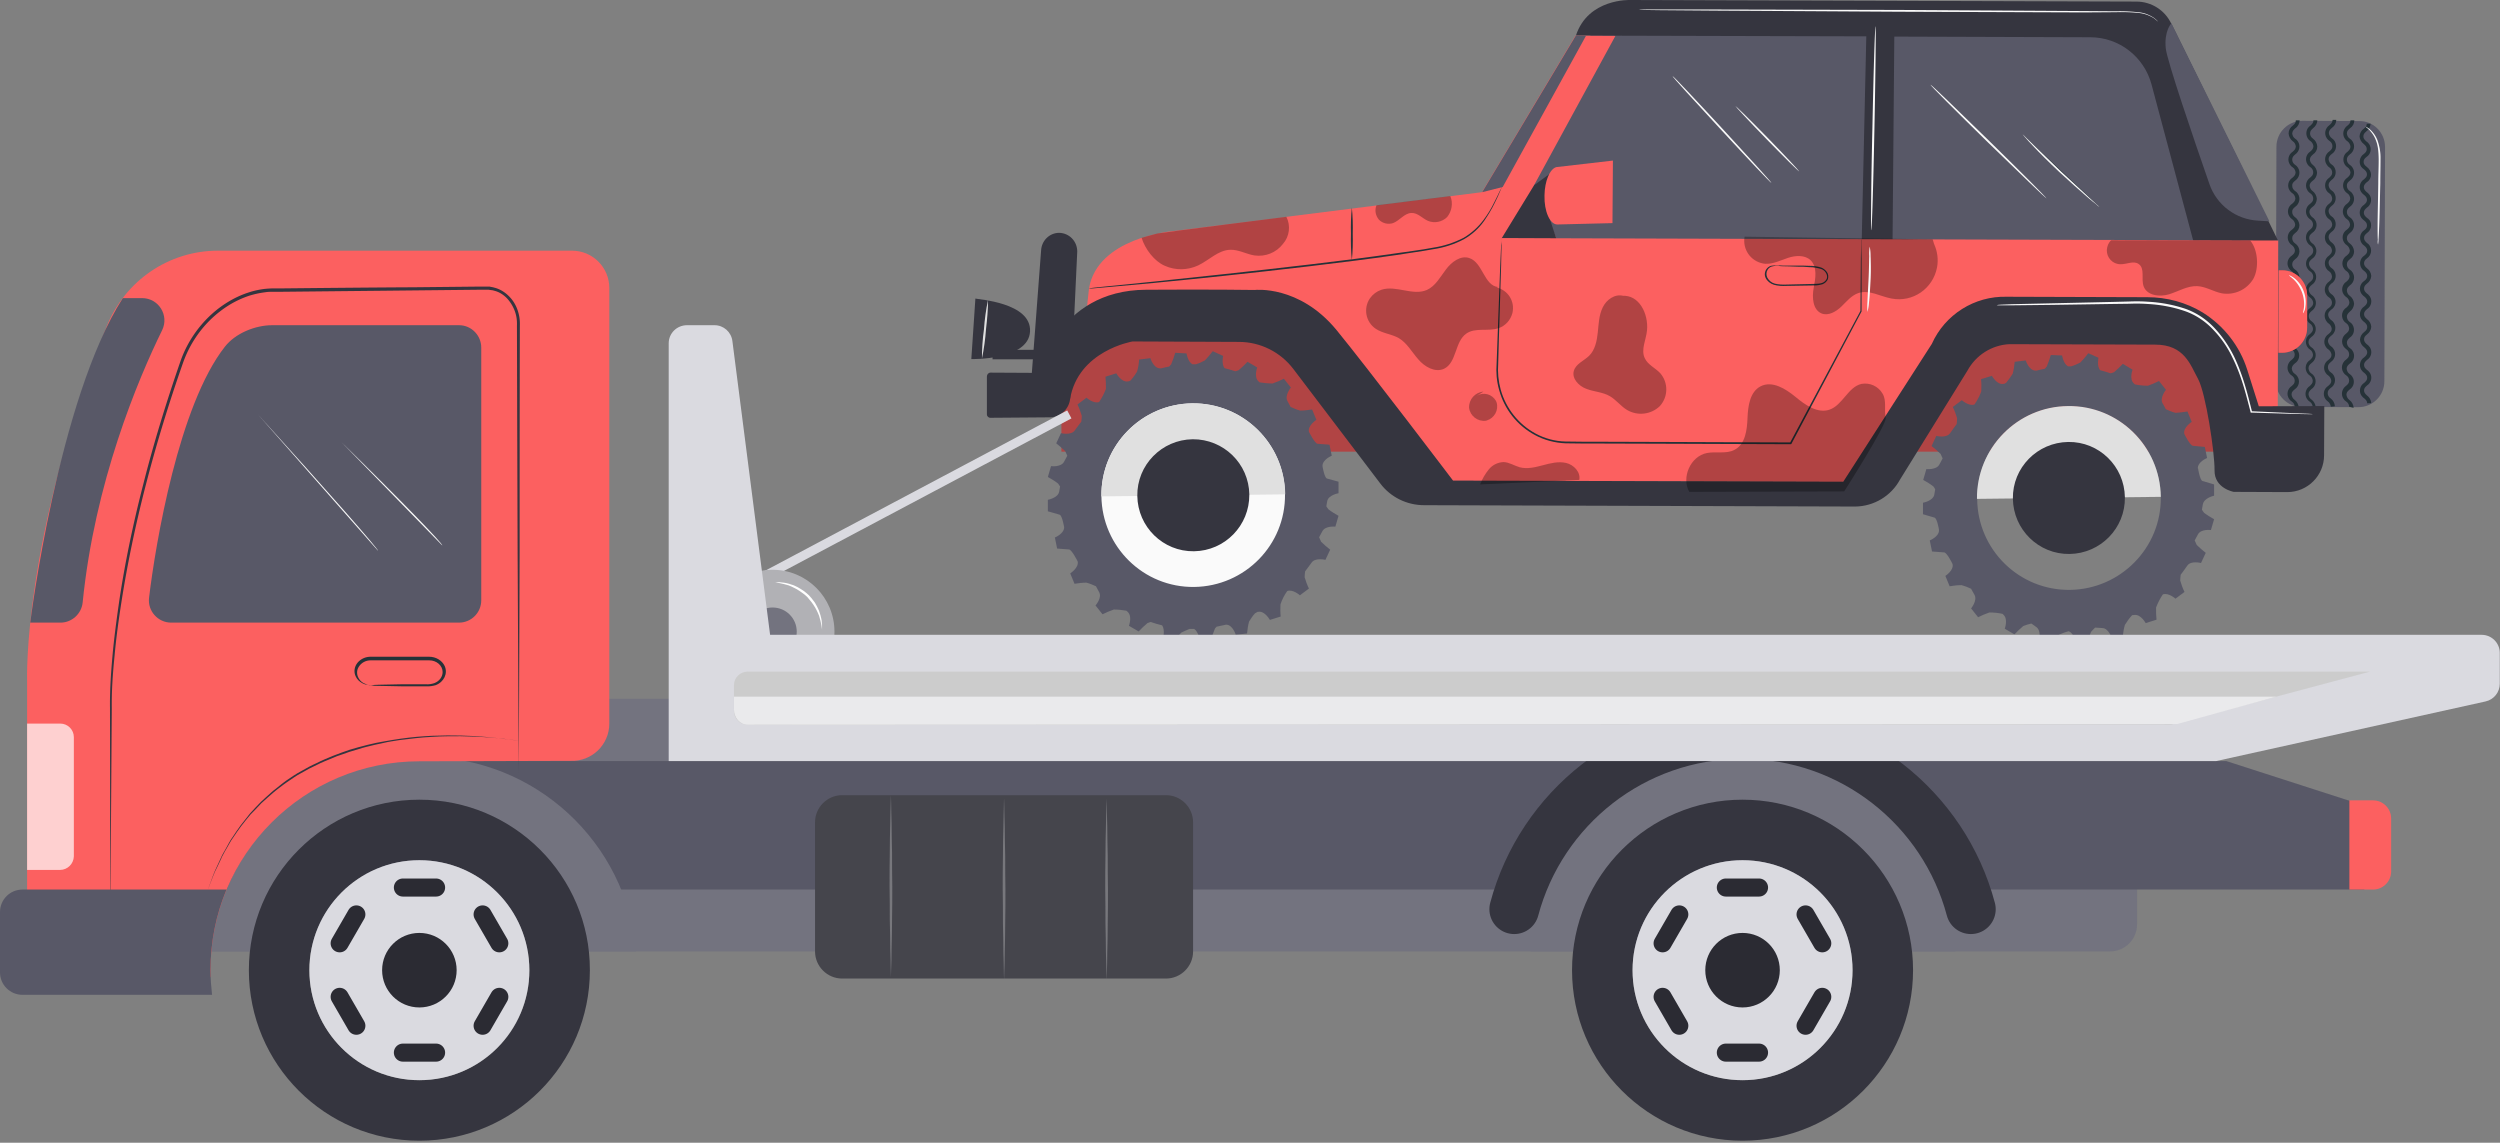 <svg  xmlns="http://www.w3.org/2000/svg" viewBox="0 0 1107 506" width="1107" height="506" data-wheels-offset="148">
	<rect x="0" y="0" width="1107" height="506" fill="#808080" stroke="none"/>
	<style>
		.st3{fill:none;stroke:#2B2B33;stroke-width:8;stroke-linecap:round;stroke-miterlimit:10;}
		.st4{fill:#b14444;}
		.st5{opacity:0.6;}
		.st6{fill:#585867;} .st7{fill:#263238;} .st8{fill:#FAFAFA;} .st9{fill:#35353F;} .st10{fill:#FC6060;} .st11{fill:#E0E0E0;} .st12{opacity:0.3;} .st13{fill:#73737F;} .st14{opacity:0.7;fill:#FFFFFF;} .st15{fill:#DADAE0;} .st16{fill:#2B2B33;} .st17{fill:#45454C;} .st18{fill:#77777C;} .st19{fill:none;stroke:#35353F;stroke-width:22;stroke-linecap:round;stroke-miterlimit:10;} .st20{fill:none;stroke:#DADAE0;stroke-width:4;stroke-miterlimit:10;} .st21{fill:#B1B1B5;} .st22{fill:#FFF;} .st23{fill:#CCC;} .st24{fill:#EAEAEC;}
	</style>
	<g id="carbody">
		<g id="jeep" class="hiding">
			<rect class="st4" x="470" y="140" width="514" height="60"/>
			<path class="st6" d="M1056.1 65.1l-.3 103.7c0 6.4-5.2 11.5-11.5 11.5l-25.1-.1c-6.4 0-11.5-5.2-11.5-11.5L1008 65c0-6.4 5.2-11.5 11.5-11.5l25.1.1c6.3-.1 11.5 5.1 11.5 11.5z"/>
			<path class="st7" d="M1048.2 178.6c0-.9-.5-1.5-1.3-2.2-.5-.3-.9-.8-1.3-1.3-1.2-1.9-.6-4.4 1.3-5.6.8-.7 1.3-1.3 1.3-2.2 0-.9-.5-1.5-1.3-2.2-.5-.3-.9-.8-1.3-1.3-1.2-1.9-.6-4.4 1.3-5.6.8-.7 1.3-1.3 1.3-2.2 0-.9-.5-1.5-1.3-2.2-1.1-.8-1.8-2-1.9-3.4.1-1.4.8-2.6 1.9-3.4.9-.7 1.3-1.3 1.3-2.2 0-.9-.5-1.5-1.3-2.2-.5-.3-.9-.8-1.3-1.3-1.2-1.9-.6-4.4 1.3-5.6.8-.7 1.3-1.3 1.3-2.2 0-.9-.5-1.5-1.3-2.2-.5-.3-.9-.8-1.3-1.3-1.2-1.9-.6-4.4 1.3-5.6.9-.7 1.3-1.3 1.3-2.2s-.5-1.5-1.3-2.2c-.5-.3-.9-.7-1.2-1.2-1.2-1.9-.7-4.4 1.2-5.6.9-.7 1.3-1.3 1.3-2.2 0-.9-.5-1.5-1.3-2.2-.5-.3-.9-.7-1.2-1.2-1.2-1.9-.7-4.4 1.1-5.6.9-.7 1.3-1.2 1.3-2.2s-.5-1.5-1.3-2.2c-.5-.3-.9-.8-1.3-1.3-1.2-1.9-.6-4.4 1.3-5.6.8-.7 1.3-1.3 1.3-2.2 0-.9-.5-1.5-1.3-2.2-.5-.3-.9-.8-1.3-1.3-1.2-1.9-.6-4.4 1.3-5.6.9-.8 1.3-1.3 1.3-2.2s-.5-1.5-1.3-2.2c-.5-.3-.9-.7-1.3-1.2-1.2-1.9-.6-4.4 1.2-5.6.9-.7 1.3-1.3 1.3-2.2 0-.9-.5-1.5-1.3-2.2-1.1-.8-1.8-2.1-1.9-3.4.1-1.4.8-2.7 1.9-3.4.8-.7 1.3-1.2 1.3-2.2h1.7c-.1 1.4-.8 2.6-1.9 3.4-.9.8-1.3 1.3-1.3 2.2 0 .9.5 1.5 1.3 2.2.5.3 1 .8 1.3 1.3 1.2 1.9.7 4.4-1.2 5.6-.9.7-1.3 1.3-1.3 2.2 0 .9.5 1.5 1.4 2.2 1.1.8 1.8 2 1.9 3.4 0 1.4-.7 2.7-1.9 3.4-.8.7-1.3 1.3-1.3 2.2 0 .9.5 1.5 1.3 2.2.5.3.9.8 1.3 1.3 1.2 1.9.6 4.4-1.3 5.6-.8.7-1.3 1.3-1.3 2.2s.5 1.5 1.3 2.2c.5.3.9.7 1.3 1.2 1.2 1.9.6 4.4-1.2 5.6-.9.7-1.3 1.3-1.3 2.2 0 .9.5 1.5 1.3 2.2.5.3.9.7 1.2 1.2 1.2 1.9.6 4.4-1.2 5.6-.9.7-1.3 1.3-1.3 2.2s.5 1.5 1.3 2.2c1.1.8 1.8 2 1.9 3.4-.1 1.4-.8 2.6-1.9 3.4-.9.7-1.3 1.3-1.3 2.2 0 .9.5 1.5 1.3 2.2.5.3.9.8 1.3 1.3 1.2 1.9.6 4.4-1.3 5.6-.8.7-1.3 1.3-1.3 2.2 0 .9.5 1.5 1.3 2.2 1.1.8 1.8 2 1.9 3.4-.1 1.4-.8 2.6-1.9 3.4-.9.7-1.3 1.3-1.3 2.2 0 .9.5 1.5 1.3 2.2.5.3.9.8 1.3 1.3 1.2 1.9.6 4.4-1.3 5.6-.8.7-1.3 1.3-1.3 2.2s.5 1.5 1.3 2.2c.5.3.9.8 1.3 1.3 1.2 1.9.6 4.4-1.3 5.6-.9.8-1.3 1.3-1.3 2.2 0 .9.5 1.5 1.3 2.2 1.1.8 1.8 2 1.9 3.4l-1.8.1zM1040.2 180.1c0-.9-.5-1.8-1.3-2.3-.5-.3-.9-.7-1.2-1.2-1.3-1.9-.7-4.5 1.2-5.8.8-.7 1.3-1.2 1.3-2.3 0-.9-.5-1.8-1.3-2.3-.5-.3-.9-.7-1.2-1.2-1.3-1.9-.7-4.5 1.2-5.8.8-.7 1.3-1.2 1.3-2.3 0-.9-.5-1.8-1.3-2.3-.4-.3-.8-.7-1.1-1.1-1.3-1.9-.8-4.5 1.1-5.8.8-.7 1.3-1.2 1.3-2.3-.1-.9-.5-1.8-1.3-2.3-.5-.3-.9-.7-1.2-1.2-1.2-1.9-.7-4.5 1.3-5.7.7-.7 1.3-1.2 1.3-2.3-.1-.9-.5-1.8-1.3-2.3-.5-.3-.9-.7-1.2-1.2-1.3-1.9-.7-4.5 1.2-5.7.8-.7 1.3-1.2 1.4-2.3-.1-.9-.5-1.8-1.3-2.3-.5-.3-.9-.7-1.2-1.2-1.3-1.9-.7-4.5 1.2-5.7.8-.7 1.4-1.2 1.4-2.3-.1-.9-.6-1.8-1.3-2.3-.5-.3-.9-.7-1.2-1.2-1.3-1.9-.7-4.5 1.2-5.7.8-.7 1.4-1.2 1.4-2.3-.1-.9-.5-1.8-1.3-2.3-.5-.3-.9-.7-1.2-1.2-1.3-1.9-.7-4.5 1.2-5.7.8-.7 1.3-1.2 1.4-2.3-.1-.9-.5-1.8-1.3-2.3-.5-.3-.9-.7-1.2-1.2-1.3-1.9-.7-4.5 1.2-5.7.8-.7 1.3-1.2 1.4-2.3-.1-.9-.5-1.8-1.3-2.3-.5-.3-.9-.7-1.2-1.2-1.2-1.9-.7-4.5 1.2-5.7.7-.7 1.3-1.2 1.3-2.3-.1-.9-.6-1.8-1.3-2.3-.5-.3-.9-.7-1.2-1.2-1.3-1.9-.7-4.5 1.2-5.8.8-.7 1.3-1.2 1.3-2.3h1.7c0 1.4-.7 2.7-1.9 3.5-.8.7-1.4 1.2-1.4 2.3.1.9.5 1.8 1.3 2.3.5.3.9.7 1.2 1.2 1.3 1.9.7 4.5-1.2 5.8-.8.7-1.3 1.2-1.3 2.3 0 .9.5 1.8 1.3 2.3.5.3.9.7 1.2 1.2 1.3 1.9.7 4.5-1.2 5.8-.8.7-1.4 1.2-1.3 2.3 0 .9.5 1.8 1.3 2.3.5.3.9.7 1.2 1.2 1.3 1.9.7 4.5-1.2 5.8-.8.7-1.3 1.2-1.3 2.3 0 .9.5 1.8 1.3 2.3.5.3.9.7 1.2 1.2 1.3 1.9.7 4.5-1.2 5.8-.8.7-1.3 1.2-1.3 2.3 0 .9.5 1.8 1.3 2.3 1.1.8 1.8 2.1 1.9 3.5 0 1.4-.7 2.7-1.9 3.5-.8.7-1.3 1.2-1.3 2.3 0 .9.5 1.8 1.3 2.3.5.3.9.7 1.2 1.2 1.3 1.9.7 4.5-1.2 5.8-.8.7-1.3 1.2-1.3 2.3.1.9.5 1.8 1.3 2.3 1.1.8 1.8 2.1 1.9 3.5-.1 1.4-.8 2.7-1.9 3.5-.7.7-1.3 1.2-1.3 2.3.1.9.5 1.8 1.3 2.3.5.3.9.7 1.2 1.2 1.2 1.9.7 4.5-1.2 5.7-.7.7-1.3 1.2-1.3 2.3.1.9.5 1.8 1.3 2.3.5.3.9.7 1.2 1.2 1.3 1.9.7 4.5-1.2 5.7-.8.7-1.4 1.2-1.4 2.3.1.9.5 1.8 1.3 2.3.5.3.9.7 1.2 1.2 1.3 1.9.7 4.5-1.2 5.7-.8.7-1.4 1.2-1.4 2.3.1.9.6 1.8 1.3 2.3 1.1.8 1.8 2.1 1.9 3.5l-2-.5zM1032.1 180.1c-.1-.9-.6-1.8-1.3-2.3-.4-.3-.8-.7-1.1-1.1-1.3-1.9-.8-4.5 1.2-5.8.8-.7 1.4-1.2 1.4-2.3-.1-.9-.6-1.8-1.3-2.3-.5-.3-.9-.7-1.2-1.2-1.3-1.9-.7-4.5 1.2-5.7.8-.7 1.4-1.2 1.4-2.3-.1-.9-.6-1.8-1.3-2.3-.5-.3-.9-.7-1.2-1.2-1.3-1.9-.7-4.5 1.2-5.7.8-.7 1.4-1.2 1.4-2.3-.1-.9-.6-1.8-1.3-2.3-.5-.3-.9-.8-1.2-1.3-1.2-1.9-.7-4.5 1.3-5.7.8-.7 1.3-1.2 1.3-2.3 0-.9-.5-1.8-1.3-2.3-.5-.3-.9-.7-1.2-1.2-1.3-1.9-.7-4.5 1.2-5.8.8-.7 1.3-1.2 1.3-2.3-.1-.9-.5-1.8-1.3-2.3-.5-.3-.9-.7-1.2-1.2-1.2-1.9-.7-4.5 1.2-5.7.7-.7 1.3-1.2 1.3-2.3-.1-.9-.5-1.8-1.3-2.3-.5-.3-.9-.7-1.2-1.2-1.2-1.9-.7-4.5 1.3-5.7.7-.7 1.3-1.2 1.3-2.3-.1-.9-.5-1.8-1.3-2.3-.5-.3-.9-.7-1.2-1.2-1.2-1.9-.7-4.5 1.2-5.7.8-.7 1.3-1.2 1.3-2.3-.1-.9-.5-1.8-1.3-2.3-.5-.3-.9-.7-1.2-1.2-1.2-1.9-.7-4.5 1.2-5.7.7-.7 1.3-1.2 1.3-2.3 0-.9-.5-1.8-1.3-2.3-.5-.3-.9-.8-1.2-1.3-1.2-1.9-.7-4.5 1.3-5.8.8-.7 1.3-1.2 1.3-2.3 0-.9-.5-1.8-1.3-2.3-.5-.3-.9-.7-1.2-1.2-1.3-1.9-.7-4.5 1.2-5.8.8-.7 1.3-1.2 1.4-2.3h1.6c0 1.4-.7 2.7-1.9 3.5-.8.7-1.3 1.2-1.4 2.3.1.9.6 1.8 1.3 2.3.5.3 1 .8 1.3 1.3 1.2 2 .6 4.5-1.3 5.7-.8.7-1.4 1.2-1.4 2.3.1.9.5 1.8 1.3 2.3.5.3.9.7 1.2 1.2 1.2 1.9.7 4.5-1.2 5.7-.7.7-1.3 1.2-1.3 2.3.1.9.5 1.8 1.3 2.3.5.3.9.7 1.2 1.2 1.2 1.9.7 4.5-1.2 5.7-.7.7-1.3 1.2-1.3 2.3.1.9.5 1.8 1.3 2.3.5.3.9.7 1.2 1.2 1.2 1.9.7 4.5-1.2 5.7-.7.6-1.3 1.2-1.3 2.3.1.9.5 1.8 1.3 2.3.4.3.8.7 1.1 1.1 1.3 1.9.8 4.5-1.1 5.7-.7.7-1.3 1.2-1.3 2.3.1.9.5 1.8 1.3 2.3.5.3.9.7 1.2 1.2 1.2 1.9.7 4.5-1.3 5.7-.7.7-1.3 1.2-1.3 2.3.1.9.5 1.8 1.3 2.3.5.3.9.7 1.2 1.2 1.3 1.9.7 4.5-1.2 5.7-.8.7-1.4 1.2-1.4 2.3.1.9.6 1.8 1.3 2.3.5.3.9.7 1.2 1.2 1.3 1.9.7 4.5-1.2 5.8-.8.7-1.3 1.2-1.4 2.3.1.9.6 1.8 1.3 2.3.5.3.9.7 1.2 1.2 1.3 1.9.7 4.5-1.2 5.8-.8.7-1.3 1.2-1.3 2.3 0 .9.5 1.8 1.3 2.3.5.3.9.7 1.2 1.2 1.2 1.9.7 4.5-1.3 5.7-.8.7-1.3 1.2-1.3 2.3 0 .9.5 1.8 1.3 2.3 1.1.8 1.8 2.1 1.9 3.5l-1.8.2zM1024.1 180.2c-.1-.9-.5-1.8-1.3-2.3-.5-.3-1-.8-1.3-1.3-1.2-1.9-.6-4.5 1.3-5.7.7-.7 1.3-1.2 1.3-2.3-.1-.9-.5-1.8-1.3-2.3-.5-.3-.9-.7-1.2-1.2-1.2-1.9-.7-4.5 1.3-5.7.7-.7 1.3-1.2 1.3-2.3-.1-.9-.5-1.8-1.3-2.3-.5-.3-.9-.7-1.2-1.2-1.2-1.9-.7-4.5 1.2-5.7.7-.7 1.3-1.2 1.3-2.3-.1-.9-.5-1.8-1.3-2.3-.5-.3-.9-.7-1.2-1.2-1.3-1.9-.7-4.5 1.2-5.7.8-.7 1.4-1.2 1.4-2.3-.1-.9-.6-1.8-1.3-2.3-.5-.3-.9-.7-1.2-1.2-1.3-1.9-.7-4.5 1.2-5.8.8-.7 1.3-1.2 1.3-2.3 0-.9-.5-1.8-1.3-2.3-.5-.3-.9-.7-1.2-1.2-1.3-1.9-.7-4.5 1.2-5.7.8-.7 1.3-1.2 1.3-2.3 0-.9-.5-1.8-1.3-2.3-.5-.3-.9-.7-1.2-1.2-1.3-1.9-.8-4.5 1.1-5.8.8-.7 1.3-1.2 1.3-2.3 0-.9-.5-1.8-1.3-2.3-.5-.3-.8-.7-1.1-1.1-1.3-1.9-.8-4.5 1.2-5.8.8-.7 1.3-1.2 1.3-2.3 0-.9-.5-1.8-1.3-2.3-.5-.3-.9-.7-1.2-1.2-1.3-1.9-.7-4.5 1.2-5.8.8-.7 1.3-1.2 1.3-2.3 0-.9-.5-1.8-1.3-2.3-.5-.3-.9-.7-1.2-1.2-1.3-1.9-.7-4.5 1.2-5.7.8-.7 1.3-1.2 1.4-2.3-.1-.9-.6-1.8-1.3-2.3-.5-.3-.9-.7-1.2-1.2-1.2-1.9-.7-4.5 1.2-5.7.7-.7 1.3-1.2 1.3-2.3h1.7c0 1.4-.8 2.7-1.9 3.5-.7.7-1.3 1.2-1.3 2.3 0 .9.5 1.8 1.3 2.3 1.1.8 1.8 2.1 1.9 3.5 0 1.4-.7 2.7-1.9 3.5-.8.7-1.3 1.2-1.4 2.3.1.9.6 1.8 1.3 2.3 1.1.8 1.8 2.1 1.9 3.5-.1 1.4-.7 2.7-1.9 3.5-.8.7-1.4 1.2-1.4 2.3.1.9.6 1.8 1.3 2.3 1.1.8 1.8 2.1 1.9 3.5-.1 1.4-.7 2.7-1.9 3.5-.8.7-1.4 1.2-1.4 2.3.1.9.6 1.8 1.3 2.3.5.3.9.7 1.2 1.2 1.3 1.9.7 4.5-1.2 5.7-.8.7-1.4 1.2-1.4 2.3.1.9.6 1.8 1.3 2.3.5.3.9.7 1.2 1.2 1.3 1.9.7 4.5-1.2 5.7-.8.7-1.4 1.2-1.4 2.3.1.9.6 1.8 1.3 2.3.5.3.9.7 1.2 1.2 1.3 1.9.7 4.5-1.2 5.7-.8.7-1.4 1.2-1.4 2.3.1.9.6 1.8 1.3 2.3.5.3.9.7 1.2 1.2 1.3 1.9.7 4.5-1.2 5.8-.8.7-1.3 1.2-1.3 2.3 0 .9.5 1.8 1.3 2.3.4.3.8.7 1.1 1.1 1.3 1.9.8 4.5-1.2 5.8-.8.7-1.3 1.2-1.3 2.3 0 .9.5 1.8 1.3 2.3.5.3.9.7 1.2 1.2 1.3 1.9.7 4.5-1.2 5.8-.8.7-1.3 1.2-1.3 2.3.1.9.5 1.8 1.3 2.3.5.3.9.7 1.2 1.2 1.2 1.9.7 4.5-1.2 5.7-.7.7-1.3 1.2-1.3 2.3.1.9.5 1.8 1.3 2.3 1.1.8 1.8 2.1 1.9 3.5l-1.3-.2zM1016.1 180.1c0-.9-.5-1.8-1.3-2.3-.5-.3-.9-.7-1.2-1.2-1.3-1.9-.7-4.5 1.2-5.7.8-.7 1.3-1.2 1.3-2.3 0-.9-.5-1.8-1.3-2.3-.5-.3-.9-.7-1.2-1.2-1.3-1.9-.7-4.5 1.2-5.8.8-.7 1.3-1.2 1.3-2.3 0-.9-.5-1.8-1.3-2.3-.5-.3-.9-.7-1.2-1.2-1.3-1.9-.7-4.5 1.2-5.8.8-.7 1.3-1.2 1.3-2.3-.1-.9-.5-1.8-1.3-2.3-.5-.3-.9-.7-1.2-1.2-1.3-1.9-.8-4.5 1.1-5.7.7-.7 1.3-1.2 1.3-2.3-.1-.9-.5-1.8-1.3-2.3-.5-.3-.9-.7-1.2-1.2-1.3-1.9-.7-4.5 1.2-5.7.8-.7 1.4-1.2 1.4-2.3-.1-.9-.5-1.8-1.3-2.3-.5-.3-.9-.7-1.2-1.2-1.3-1.9-.7-4.5 1.2-5.7.8-.7 1.4-1.2 1.4-2.3-.1-.9-.6-1.8-1.3-2.3-.5-.3-.9-.7-1.2-1.2-1.3-1.9-.7-4.5 1.2-5.7.8-.7 1.4-1.2 1.4-2.3-.1-.9-.6-1.8-1.3-2.3-.5-.3-.9-.7-1.2-1.2-1.3-1.9-.7-4.5 1.2-5.7.8-.7 1.3-1.2 1.4-2.3-.1-.9-.5-1.8-1.3-2.3-.5-.3-.9-.7-1.2-1.2-1.3-1.9-.7-4.5 1.2-5.7.8-.7 1.3-1.2 1.4-2.3-.1-.9-.5-1.8-1.3-2.3-.5-.3-.9-.7-1.2-1.2-1.3-1.9-.7-4.5 1.2-5.7.8-.7 1.3-1.2 1.4-2.3-.1-.9-.5-1.8-1.3-2.3-1.1-.8-1.8-2.1-1.9-3.5 0-1.4.7-2.7 1.9-3.5.8-.7 1.3-1.2 1.3-2.3h1.7c-.1 1.4-.7 2.7-1.9 3.5-.8.7-1.3 1.2-1.4 2.3.1.9.5 1.8 1.3 2.3.5.3.9.7 1.2 1.2 1.3 1.9.7 4.5-1.2 5.8-.8.7-1.3 1.2-1.3 2.3 0 .9.5 1.8 1.3 2.3.5.3.9.7 1.2 1.2 1.3 1.9.7 4.5-1.2 5.8-.8.7-1.4 1.2-1.3 2.3 0 .9.5 1.8 1.3 2.3.5.3.9.7 1.2 1.2 1.3 1.9.7 4.5-1.2 5.8-.8.7-1.4 1.2-1.3 2.3 0 .9.5 1.8 1.3 2.3 1.1.8 1.8 2.1 1.9 3.5 0 1.4-.7 2.7-1.9 3.5-.8.7-1.3 1.2-1.3 2.3 0 .9.5 1.8 1.3 2.3 1.2.8 1.9 2.1 1.9 3.5s-.7 2.7-1.9 3.5c-.8.7-1.3 1.2-1.3 2.3 0 .9.5 1.8 1.3 2.3.5.3.9.7 1.2 1.2 1.3 1.9.7 4.5-1.2 5.8-.8.7-1.3 1.2-1.3 2.3 0 .9.5 1.8 1.3 2.3.5.3.9.7 1.2 1.2 1.2 1.9.7 4.5-1.2 5.7-.7.7-1.3 1.2-1.3 2.3.1.9.5 1.8 1.3 2.3.5.3.9.7 1.2 1.2 1.2 1.9.7 4.5-1.3 5.7-.7.7-1.3 1.2-1.3 2.3.1.9.5 1.8 1.3 2.3.5.3.9.7 1.2 1.2 1.3 1.9.7 4.5-1.2 5.7-.8.7-1.3 1.2-1.4 2.3.1.9.5 1.8 1.3 2.3.5.3.9.7 1.2 1.2 1.3 1.9.7 4.5-1.2 5.7-.8.7-1.4 1.2-1.4 2.3.1.9.6 1.8 1.3 2.3 1.1.8 1.8 2.1 1.9 3.5l-1.8-.4z"/>
			<path class="st6" d="M707 9.6l242.2.7 32.5 99.8-322.4-1z"/>
			<path class="st7" d="M784.4 81l-43.8-47.3"/>
			<path class="st8" d="M762.2 57.6c-12.1-13.1-21.8-23.7-21.6-23.9s10.1 10.3 22.2 23.4c12.1 13.1 21.8 23.8 21.6 23.9-.2.2-10.1-10.3-22.2-23.4z"/>
			<path class="st7" d="M796.8 75.9l-28.3-29"/>
			<path class="st8" d="M782.3 61.7c-7.8-8-14-14.7-13.9-14.8s6.6 6.2 14.4 14.2 14 14.7 13.9 14.8c-.1.2-6.6-6.2-14.4-14.2z"/>
			<path class="st7" d="M906.2 87.8c-17.1-16.8-34.3-33.5-51.4-50.3"/>
			<path class="st8" d="M880.2 63c-14.2-13.9-25.6-25.3-25.4-25.5s11.8 11 26 24.9 25.6 25.3 25.4 25.5c-.1.1-11.8-11.1-26-24.9z"/>
			<path class="st7" d="M929.7 91.6c-11.9-10.1-23.2-20.8-34-32"/>
			<path class="st8" d="M928.1 90.4c-.9-.7-2.3-1.8-3.9-3.2-3.2-2.7-7.6-6.7-12.3-11-4.7-4.4-8.8-8.5-11.7-11.6-1.5-1.5-2.6-2.8-3.4-3.7-.4-.4-.8-.9-1.2-1.4.5.4 1 .8 1.4 1.3l3.6 3.5c3.1 3 7.3 7.1 11.9 11.5 4.7 4.4 9 8.3 12.1 11.2l3.7 3.4c.5.4.9.8 1.3 1.3-.5-.4-1-.8-1.5-1.3z"/>
			<path class="st9" d="M972.1 110.1l-19.4-72.7c-3.3-12.3-14.4-20.9-27.1-20.9l-86.8-.3-.8 93.5-13.7-.1 2.1-93.5-110.9-.3h-17.7C703.2-.8 721.9 0 721.9 0L946 .7c6.6 0 12.6 3.8 15.4 9.7l47.3 96.1-36.6 3.6z"/>
			<path class="st10" d="M990.2 185.2L972 146l-100.8-.3-39.9 67.8-202.6-.6-61.9-72.2-86.7 6.5 2.1-19.4c3.7-22.5 36.6-25.4 36.6-25.4l137.4-17.3 41.4-69.3 17.7.1-36 66.1 9.8 23.5 319.7 1-.2 73.5-18.4 5.2z"/>
			<g>
				<path class="st6" d="M980.4 219.5v-5l-5.1-1.5c-1.2-.3-2-5.6-2-5.6l-.1.1v-.1c-.1-2.9 4.1-4.6 4.1-4.6l-1-4.9-5.3-.5c-1.2-.1-3.8-5.2-3.8-5.3-.6-2.8 3.3-5.3 3.3-5.3l-1.9-4.6c-1.8.3-3.5.5-5.3.6-1.5-.4-2.9-1-4.3-1.6-.4-.8-.8-1.7-1.4-2.6-1.4-2.5 1.5-6 1.5-6l-3.1-3.9c-1.6.8-3.2 1.5-4.9 2.1-2 0-3.9-.2-5.8-.6l-.1-.1-.3-.3c-2.2-1.9-.6-6.1-.6-6.1l-4.3-2.6c-1.2 1.3-2.5 2.5-3.9 3.7-.5.2-1 .4-1.5.5-1.6-.5-3.1-1-4.7-1.4-1.5-1.9-.7-5.5-.7-5.5l-4.5-2c-1.1 1.4-2.2 2.8-3.5 4.1-1.3.7-2.7 1.3-4.1 1.7h-1.4c-2.1-1.2-2.6-4.8-2.6-4.8l-5-.2c-.5 1.7-1.1 3.4-1.8 5.1-.3.3-.6.7-.9 1-1.2.2-2.4.5-3.6.8h-.6c-2.9-.2-4.2-4.5-4.2-4.5l-4.9.6c-.2 1.8-.4 3.6-.9 5.3-.9 1.4-1.8 2.7-2.9 4-.2.1-.4.2-.7.4-.2 0-.4.1-.6.1-2.8.4-5-3.6-5-3.6l-4.8 1.5c.2 1.8.2 3.6.1 5.4-.7 2.1-1.8 4-3 5.8-2.5.9-5.6-1.9-5.6-1.9l-4 3c.8 1.6 1.4 3.3 1.9 5 0 .9-.1 1.7-.2 2.6-.5.7-1.7 2.2-2.9 4-1.7 2.4-6.1 1.2-6.1 1.2l-2.1 4.5c1.4 1.1 2.8 2.3 4 3.5.3.7.6 1.3.9 2-.4.8-.9 1.7-1.4 2.6-1.3 2.6-5.8 2.1-5.8 2.1l-1.4 4.8c1.6.9 3.1 1.8 4.5 2.9.3.4.6.8.8 1.3-.1.7-.3 1.5-.4 2.3-.5 2.8-5 3.6-5 3.6v5.1l5.1 1.5c1.1.3 1.9 4.8 2 5.5.1 2.9-4.1 4.6-4.1 4.6l1 4.9 5.4.4c1.2.1 3.6 4.9 3.7 5.2.6 2.8-3.2 5.2-3.2 5.2l1.9 4.6c1.8-.3 3.5-.5 5.3-.5 1.4.4 2.8.9 4.2 1.6.4.8.9 1.7 1.5 2.7 1.4 2.5-1.5 6-1.5 6l3.1 3.9c1.6-.8 3.3-1.5 5-2.1 2 0 3.9.2 5.8.6.1.1.3.2.4.4 2.2 1.9.6 6.2.6 6.2l4.3 2.5c1.2-1.3 2.5-2.5 3.9-3.7 1.2-.5 2.4-.8 3.6-1.1.6.4 1.3.9 2.1 1.5 2.4 1.6 1.3 6 1.3 6l4.5 2c1.1-1.4 2.2-2.8 3.5-4.1 1.6-.9 3.3-1.5 5.1-2 2.5.9 3.1 5.1 3.1 5.1l5 .3c.5-1.7 1.1-3.4 1.8-5.1.6-.7 1.2-1.3 1.8-1.9.9.1 2 .1 3.2.2 2.9.1 4.2 4.5 4.2 4.5l4.9-.6c.1-1.8.4-3.6.9-5.3.9-1.5 2-3 3.2-4.3.3 0 .7-.1 1-.1 2.8-.4 5 3.6 5 3.6l4.8-1.5c-.2-1.8-.2-3.6-.2-5.4.8-2.1 1.8-4 3-5.8 2.5-.9 5.6 1.9 5.6 1.9l4-3c-.8-1.6-1.4-3.3-1.9-5 0-.9.1-1.7.2-2.6.5-.7 1.7-2.2 2.9-4 1.6-2.4 6.1-1.2 6.1-1.2l2.1-4.5c-1.4-1.1-2.8-2.3-4-3.5-.3-.7-.6-1.3-.9-2 .4-.8.9-1.7 1.4-2.6 1.3-2.6 5.8-2 5.8-2l1.4-4.8c-1.6-.9-3.1-1.8-4.5-2.9-.3-.4-.6-.9-.9-1.3.1-.7.3-1.5.4-2.3.5-3 5-3.9 5-3.9zm-63.8 41.7c-22.5.3-40.9-17.8-41.1-40.2-.3-22.5 17.8-40.9 40.2-41.1 22.5-.2 40.9 17.8 41.1 40.2.3 22.4-17.8 40.8-40.2 41.1z"/>
				<path class="st11" d="M875.4 220.9l81.4-.9c-.3-22.5-18.7-40.5-41.1-40.2-22.5.2-40.5 18.7-40.3 41.1z"/>
				<path class="st9" d="M940.9 220.2c-.2-13.7-11.4-24.7-25.1-24.5-13.7.2-24.7 11.4-24.5 25.1.2 13.7 11.4 24.7 25.1 24.5s24.7-11.4 24.5-25.1z"/>
			</g>
			<g>
				<path class="st6" d="M592.7 218.4v-5.1l-5.1-1.4c-1.1-.3-1.9-4.8-2-5.5-.1-2.9 4.1-4.6 4.1-4.6l-1-4.9-5.3-.4c-1.2-.1-3.8-5.3-3.8-5.3-.6-2.8 3.3-5.3 3.3-5.3l-1.9-4.6c-1.8.3-3.6.5-5.3.5-1.5-.4-2.9-1-4.2-1.6-.4-.8-.9-1.7-1.4-2.6-1.4-2.5 1.5-6 1.5-6l-3.1-3.9c-1.6.8-3.3 1.5-5 2.1-1.9 0-3.9-.2-5.8-.5l-.4-.4c-2.2-1.9-.6-6.2-.6-6.2l-4.3-2.5c-1.2 1.3-2.5 2.5-3.9 3.7-.5.2-1 .4-1.5.5-1.6-.5-3.2-1-4.8-1.4-1.4-1.9-.6-5.4-.6-5.4l-4.6-2.1c-1.1 1.4-2.2 2.8-3.5 4.1-1.3.7-2.6 1.3-4 1.7H528c-2.1-1.2-2.6-4.8-2.6-4.8l-5-.3c-.5 1.7-1.1 3.4-1.8 5.1-.3.3-.6.7-.9 1-1.2.2-2.3.5-3.5.8h-.6c-2.9-.1-4.2-4.5-4.2-4.5l-5 .6c-.1 1.8-.4 3.6-.9 5.3-.8 1.4-1.8 2.7-2.8 3.9-.2.1-.5.3-.7.4-.2 0-.4.1-.7.1-2.8.4-5-3.6-5-3.6l-4.8 1.5c.2 1.8.2 3.6.2 5.4-.8 2.1-1.8 4-3 5.8-2.5.9-5.6-1.9-5.6-1.9l-4 3c.8 1.6 1.4 3.3 1.9 5 0 .9-.1 1.7-.2 2.6-.5.7-1.7 2.2-2.9 3.9-1.6 2.3-6.1 1.2-6.1 1.2l-2.1 4.5c1.4 1.1 2.8 2.3 4 3.5.3.6.6 1.3.9 2-.4.8-.9 1.7-1.4 2.6-1.3 2.6-5.8 2-5.8 2l-1.4 4.8c1.6.9 3.1 1.8 4.5 2.9.3.4.6.9.9 1.3-.1.7-.3 1.5-.4 2.3-.5 2.8-5 3.6-5 3.6v5.1l5.2 1.5c1.1.3 1.9 5 2 5.5.1 2.9-4.1 4.6-4.1 4.6l1 4.9 5.3.4c1.2.1 3.8 5.3 3.8 5.3.6 2.8-3.3 5.3-3.3 5.3l1.9 4.6c1.8-.3 3.6-.5 5.3-.5 1.5.4 2.9 1 4.2 1.6.4.8.9 1.7 1.4 2.6 1.4 2.5-1.6 5.9-1.6 5.9l3.1 3.9c1.6-.8 3.3-1.5 5-2.1 1.8 0 3.7.2 5.5.5.1.1.3.2.4.3.1.1.2.1.2.2 2.2 1.9.6 6.2.6 6.2l4.3 2.5c1.2-1.3 2.5-2.5 3.9-3.7.5-.2.9-.3 1.4-.5 1.7.6 3.4 1.1 5.1 1.5 1.3 1.9.5 5.3.5 5.3l4.5 2c1.1-1.4 2.2-2.8 3.5-4.1 1.2-.6 2.4-1.1 3.6-1.6h2.1c1.9 1.3 2.4 4.7 2.4 4.7l5 .2c.5-1.7 1.1-3.4 1.8-5.1.2-.3.5-.5.7-.8l4.2-.9h.1c2.9.1 4.2 4.5 4.2 4.5l5-.6c.2-1.8.4-3.6.9-5.3.8-1.3 1.6-2.5 2.6-3.6.4-.2.8-.5 1.2-.7h.4c2.8-.4 5 3.6 5 3.6l4.8-1.5c-.2-1.8-.2-3.6-.1-5.4.7-2.1 1.7-4.1 3-5.9 2.5-.9 5.6 1.9 5.6 1.9l4-3c-.8-1.6-1.4-3.3-1.9-5 0-.9.1-1.7.2-2.6.5-.7 1.7-2.2 2.9-3.9 1.6-2.3 6.1-1.2 6.1-1.2l2.1-4.5c-1.4-1.1-2.8-2.3-4-3.5-.3-.7-.6-1.3-.9-2 .4-.8.9-1.7 1.4-2.6 1.3-2.6 5.8-2.1 5.8-2.1l1.4-4.8c-1.6-.9-3.1-1.8-4.5-2.9-.3-.4-.6-.9-.9-1.3.1-.7.3-1.5.4-2.3.5-2.7 5-3.5 5-3.5z"/>
				<path class="st8" d="M527.9 178.6c-22.5.3-40.5 18.7-40.2 41.1.3 22.5 18.7 40.5 41.1 40.2 22.5-.3 40.5-18.7 40.2-41.1-.2-22.4-18.6-40.4-41.1-40.2z"/>
				<path class="st11" d="M527.9 178.6c-22.5.3-40.5 18.7-40.2 41.2l81.4-.9c-.3-22.5-18.7-40.6-41.2-40.3z"/>
				<path class="st9" d="M553.2 219c-.2-13.7-11.4-24.6-25.1-24.5-13.7.2-24.7 11.4-24.5 25.1.2 13.7 11.4 24.7 25.1 24.5 13.7-.2 24.6-11.4 24.5-25.1z"/>
			</g>
			<path class="st4" d="M1021.6 130.8v14.3c0 6.1-5 11.1-11.1 11.1h-1.6l.1-36.5h1.6c6.1 0 11 5 11 11.1z"/>
			<path class="st10" d="M1021.6 130.8v14.3c0 6.1-5 11.1-11.1 11.1h-1.6l.1-36.5h1.6c6.1 0 11 5 11 11.1z"/>
			<path class="st6" d="M1004.9 98l-5-.3c-9.8-.5-18.4-6.9-21.6-16.3-7.1-20.4-18.8-54.7-19.3-60-.8-7.7 2.5-11.1 2.5-11.1l43.4 87.7z"/>
			<path class="st9" d="M469 103.1c-4.3 0-7.8 3.5-8 7.8l-4.1 54.2-18.2-.1h-.1c-.9 0-1.6.8-1.6 1.7v16.8c0 .9.8 1.6 1.7 1.5l25.5-.2c5.1.3 9.4-3.6 9.7-8.7.9-15.5 2.3-49 3.1-64.6v-.3c-.1-4.5-3.6-8-8-8.1z"/>
			<path class="st9" d="M430.1 159s25.3.6 26-12.2c.7-12.9-23.3-14.2-24.2-14.6l-1.8 26.8z"/>
			<path class="st6" d="M697.8 15.7l-41.5 69.4 9.1-2.3 36.9-67z"/>
			<path class="st9" d="M685.7 95.3l7.6-9.1-7.4-9-6.6 4.8-14.3 23.4 24.1.1z"/>
			<path class="st10" d="M714.2 71.1L689.1 74c-2.9.9-5.1 6.2-5.2 12.5-.2 7.1 2.4 12.8 5.6 12.9l24.5-.6.2-27.7z"/>
			<path class="st7" d="M664.9 106.3v2.3c-.1 2.1-.1 5.1-.2 8.9-.2 7.7-.6 18.9-1 32.7l-.3 10.8c-.3 3.9.1 7.8 1.1 11.5 2.3 8.3 7.9 15.4 15.5 19.5 4.1 2.2 8.6 3.4 13.2 3.5 4.7.1 9.6.1 14.6.1l30.7.1 54.4.2-.3.2 31.2-58.4v.1l.2-23.5.1-6.2v-1.6c0-.2 0-.4.1-.5v2.2c0 1.5 0 3.5.1 6.2v23.5l-31 58.5-.1.2-.2.1-54.5-.2-30.7-.1c-5 0-9.8 0-14.6-.1-4.7-.2-9.4-1.4-13.6-3.7-7.8-4.2-13.5-11.4-15.8-20-1.1-3.8-1.4-7.8-1.1-11.7l.4-10.8 1.2-32.6c.2-3.8.3-6.8.4-8.9.2-1.1.2-1.9.2-2.3.1-.6.1-.9.1-.9s-.1.3-.1.9zM482.8 127.6l1.5-.2 5.7-.6 20.9-2.1c17.7-1.9 42.1-4.4 69.1-7.6 13.5-1.6 26.3-3.2 37.9-4.9 2.9-.4 5.7-.8 8.5-1.2 2.8-.4 5.5-.8 8-1.3 4.8-.7 9.4-2.2 13.7-4.4 3.4-2 6.4-4.7 8.8-7.9 1.8-2.4 3.4-5 4.7-7.7 1.1-2.2 2-3.9 2.5-5.1l.7-1.3c.1-.3.2-.5.2-.4 0 0 0 .2-.2.5l-.6 1.4c-.5 1.3-1.3 3-2.4 5.2-1.3 2.7-2.9 5.3-4.6 7.8-2.3 3.3-5.4 6.1-8.9 8.1-4.3 2.3-9 3.8-13.9 4.5-2.6.5-5.3.9-8 1.3-2.8.4-5.6.9-8.5 1.3-11.7 1.7-24.5 3.3-38 4.9-27 3.2-51.4 5.7-69.1 7.4l-21 1.9-5.7.5-1.5.1h-.5c.4-.1.5-.1.7-.2z"/>
			<path class="st7" d="M598.2 103.5c-.1-3.9 0-7.8.4-11.6.4 3.9.5 7.8.4 11.7.1 3.9 0 7.8-.4 11.6-.4-3.9-.5-7.8-.4-11.7zM785.1 117.9c-.9.1-1.8.6-2.3 1.4-.7 1-.8 2.3-.3 3.5.7 1.4 1.9 2.4 3.4 2.8 1.7.4 3.5.5 5.3.4l12.5-.3c1.1 0 2.1-.1 3.1-.4.9-.3 1.7-1 2.1-1.9.3-.9.1-1.8-.4-2.6s-1.2-1.4-2.1-1.7c-1.7-.5-3.5-.8-5.3-.8-1.7-.2-3.3-.2-4.8-.2-2.9-.1-5.2-.2-6.9-.2-.8 0-1.4-.1-1.9-.2-.2 0-.4 0-.7-.1.8-.1 1.7-.1 2.5 0h6.9c1.5 0 3.1 0 4.8.1 1.9 0 3.7.2 5.5.8 1 .4 1.8 1.1 2.4 1.9.7.9.8 2.1.5 3.2-.5 1.1-1.4 1.9-2.5 2.3-1.1.3-2.2.5-3.4.5l-12.5.2c-1.9.1-3.7 0-5.5-.5-1.6-.5-3-1.6-3.7-3.1-.6-1.3-.4-2.8.5-4 .6-.8 1.6-1.4 2.6-1.4.6-.1 1.3-.1 1.9-.1.2 0 .4 0 .6.1.2 0-.7-.1-2.3.3z"/>
			<path class="st9" d="M439.5 154.9h25.8v4.2h-25.8z"/>
			<path class="st11" d="M435.7 145.8c.3-4.4.9-8.7 1.8-13 0 4.4-.4 8.7-.9 13-.3 4.3-.9 8.7-1.8 13 0-4.3.3-8.7.9-13z"/>
			<path class="st9" d="M1000.2 179.9l-5.1-16.1c-3.3-10.5-10.3-19.5-19.7-25.4-7.4-4.5-15.9-6.8-24.6-6.8l-62.2-.2c-14.3-.4-27.4 7.9-33.2 20.9l-39.2 61-172.8-.5s-38-50.1-51.7-66.8c-16.5-19.9-36.1-17.6-36.1-17.6s-18.5-.3-48.1-.1c-40.1.2-47.6 38-47.6 38l13.9 10.5c3.6-21.6 27.7-25.6 27.7-25.6l47.1.2c9.5 0 18.4 4.5 24.1 12l38.5 50.7c4.6 6.1 11.8 9.6 19.4 9.6l190.9.6c8.3-.1 15.9-4.7 19.8-11.9l29.9-48.3c3.7-6.8 10.7-11.3 18.5-11.7l64.6.2c13 0 15.6 9 19 15.2s7.4 32.5 7.3 40.5 8.5 9.5 8.5 9.5l23.7.1c9 0 16.3-7.3 16.3-16.3l.1-21.8-29 .1z"/>
			<g class="st12">
				<path d="M718.8 131c-3.7-1-7.5 1.7-9.1 5.1-1.7 3.4-1.8 7.3-2.2 11.1s-1.2 7.8-3.9 10.4c-2.3 2.2-5.8 3.5-6.7 6.6-1 3.4 2.2 6.8 5.6 8 3.4 1.3 7.2 1.4 10.3 3.2 2.8 1.6 4.8 4.4 7.6 6.1 4.7 2.8 10.7 2.1 14.6-1.7 3.7-4.1 3.8-10.3.2-14.5-2.2-2.4-5.5-3.7-6.9-6.7-1.8-3.8.6-8.1 1-12.3.7-7.5-3.6-15.9-11-15.3M663.4 127.1c-6.2-.5-6.8-10.8-12.7-12.8-3.9-1.4-8 1.7-10.5 5.1-2.5 3.3-4.6 7.3-8.4 9-6.2 2.7-13.6-2.2-20.1-.1-2.1.7-3.8 2-5.1 3.8-3 4.4-1.9 10.5 2.6 13.5 3 2 6.8 2.3 10 4 3.8 2.2 5.9 6.2 8.8 9.5 2.8 3.3 7.4 6 11.4 4.2 5.7-2.7 4.7-12 9.9-15.6 4-2.8 9.7-.8 14.3-2.4 3-1 5.3-3.6 6.1-6.7 1.2-5.1-1.9-10.1-7-11.3M656.9 173.4c-3.7.3-6.5 3.4-6.4 7.1v.1c.5 3.6 3.8 6.2 7.5 5.7.1 0 .2-.1.3-.1 3.4-1 5.4-4.6 4.4-8-.1-.2-.2-.5-.3-.7-1.7-3-5.5-4-8.4-2.3M655.4 214.5c.9-2.4 2.2-4.6 3.8-6.6 1.6-2 4-3.2 6.6-3.3 2.5.1 4.7 1.6 7.1 2.3 3.4.9 6.9 0 10.3-.9s6.9-1.8 10.3-1c3.4.8 6.5 4.1 5.8 7.5M512.4 103.4c2.6-.5 57.2-7.4 57.2-7.4 2 3.9 1.4 8.7-1.5 12-3 3.9-7.8 5.8-12.7 5.1-3.6-.6-6.9-2.6-10.6-2.5-5.3.1-9.4 4.6-14.2 6.9-4.7 2.2-10.1 2.3-14.8.2-4.7-2-8.8-7.5-10.3-12.4 0 0 4.9-1.4 6.9-1.9zM642.2 86.8c1.3 3.1.7 6.7-1.4 9.3-2.2 2.2-5.6 2.9-8.5 1.7-2.5-1.1-4.5-3.6-7.3-3.5-3.2.1-5.2 3.4-8.2 4.5-2.2.7-4.6.1-6.2-1.5-1.5-1.8-2-4.2-1.1-6.4l32.7-4.1zM855.8 106l.6 2c1.5 3.3 2 7 1.3 10.5-1.8 9.3-10.7 15.5-20.1 13.7-5-.9-10-4.1-14.8-2.4-3.1 1.1-5.2 3.8-7.5 6s-5.7 4.2-8.7 3c-3.9-1.6-4.3-7.1-3.5-11.3s1.7-9.3-1.4-12.3c-2.6-2.4-6.7-2.1-10-1s-6.6 2.8-10.1 2.6c-.3 0-.6-.1-.8-.1-5.6-1-9.3-6.3-8.3-11.9l83.3 1.2zM934.8 106.4c-1.2 1.1-1.8 2.7-1.9 4.3-.1 3.4 2.6 6.3 6 6.3 2.8.1 5.8-1.7 8.1-.1 2.9 2 1 6.6 2.2 9.9 1.5 4.1 7.1 4.8 11.3 3.5 4.2-1.3 8.1-3.8 12.5-3.6 3.8.2 7.2 2.5 10.9 3.2 5.5.9 10.9-1.6 13.8-6.3 2.7-4.7 2.2-13-1.3-17.1l-61.6-.1z"/>
				<path d="M816.6 217.6s19-29.7 18.4-32.6c-.8-3.6.5-7.6-1.4-10.7-1.9-3.3-5.7-5-9.4-4.3-5.9 1.4-8.3 9.4-14.1 11.4-5.3 1.8-10.8-2.1-15.1-5.7-4.4-3.6-10.2-7.2-15.3-4.7-4.8 2.4-5.7 8.7-5.9 14.1s-1 11.7-5.8 14.1c-3.6 1.9-8.1.6-12.2 1.4-7.2 1.4-11.4 10.8-7.8 17.2l68.6-.2z"/>
			</g>
			<path class="st8" d="M1052.9 106.2c-.1-1.5-.1-3.5-.1-5.8 0-4.9.2-11.8.3-19.2 0-7.5.8-14.4-1-18.9-.6-1.8-1.7-3.4-3-4.8-1-.9-1.6-1.3-1.6-1.4 0 0 .2 0 .5.2.5.3.9.6 1.3.9 1.5 1.3 2.7 3 3.4 4.8 1 2.8 1.5 5.7 1.4 8.6 0 3.3-.1 6.8-.1 10.6-.2 7.5-.3 14.3-.5 19.2-.1 2.4-.2 4.3-.3 5.8 0 .7-.1 1.4-.2 2.1-.2-.7-.2-1.4-.1-2.1zM1020.2 136c.2-2.2-.1-4.5-.9-6.6-.8-2.1-2-4-3.6-5.6-1.3-1.2-2.2-1.8-2.1-1.9 0-.1 1.1.3 2.5 1.4 1.8 1.5 3.2 3.5 4 5.7.8 2.2 1.1 4.6.7 7-.1 1-.4 1.9-1 2.7-.2 0 .2-1 .4-2.7zM884.7 135l1.3-.1 4.9-.2 17.9-.4 26.5-.6 7.7-.2c2.6-.1 5.3-.1 8 .1 5.7.3 11.2 1.3 16.6 3.1 5.1 1.8 9.7 4.9 13.3 8.9 3.4 3.7 6.2 7.9 8.4 12.4 4.1 8.6 6.1 17.2 7.9 24.3l-.3-.2 19.8.9 5.4.2 1.4.1c.3 0 .5.1.5.1h-1.9l-5.4-.1-19.8-.6-.2.1-.1-.2c-1.9-7.1-3.8-15.6-8-24.1a46.2 46.2 0 00-8.3-12.2c-3.6-3.9-8-6.9-13-8.6-5.3-1.8-10.8-2.8-16.4-3.1-2.7-.2-5.4-.2-8-.1l-7.7.1-26.5.4-17.9.2H884.2l.5-.2zM826.9 133.8c.1-2.7.3-6.3.5-10.2.2-4 .2-7.6.3-10.2-.1-1.4 0-2.8.2-4.2.3 1.4.4 2.8.4 4.2.1 2.6.2 6.3 0 10.3s-.4 7.6-.7 10.2c-.1 1.4-.3 2.8-.7 4.2-.1-1.5-.1-2.9 0-4.3zM830 56.8c-.5 24.9-1.1 45.2-1.4 45.1-.2 0-.1-20.2.5-45.1.5-24.9 1.1-45.1 1.4-45.1.2-.1 0 20.1-.5 45.1zM726.2 4.2h33.2l81.7.2 81.7.5 14.1.1c3.6-.1 7.1.1 10.7.5 2.2.3 4.4 1.2 6.3 2.5.6.5 1.2 1 1.7 1.6l-1.8-1.5c-1.9-1.2-4-2-6.2-2.3-3.5-.4-7.1-.5-10.6-.4l-14.1.1-81.7-.3-81.7-.5-24.7-.2-6.8-.1-1.7-.1-.6-.1c.1.1.3 0 .5 0z"/>
		</g>
		<g id="evakuator">
			<g id="rama">
				<path class="st13" d="M934.3 421.3h-854V309.4h866v99.9c0 6.6-5.3 12-12 12z"/>
				<path class="st6" d="M1046.9 393.9H96V337h889.8l61.1 19.7z"/>
				<path class="st13" d="M865.8 421.3c-4.2-48.2-44.7-86.1-94-86.1s-89.8 37.9-94 86.1h188zM281.7 421.3c-4.2-48.2-44.7-86.1-94-86.1s-89.8 37.9-94 86.1h188z"/>
			</g>
			<g id="cabin">
				<path class="st10" d="M93.2 429.6c0-51.1 41.4-92.5 92.5-92.5l66.9-.2c9.4.4 17.2-7.1 17.2-16.5V127.5c0-9.1-7.4-16.5-16.5-16.5H96.5c-21.8 0-41.3 13.4-49.3 33.7C10 238.8 12 301 12 301v131.7h81.2v-.2-2.9z"/>
				<path class="st7" d="M163.1 303.3c-.9-.1-1.9-.3-2.7-.8-1.3-.7-2.3-1.7-2.9-3-.8-1.7-.7-3.6.3-5.3 1.2-2 3.5-3.3 6-3.4H190c3 0 5.7 1.6 6.9 4.1 1.5 3.3-.3 7.1-4 8.5-1.4.4-2.8.6-4.3.5h-10.8l-10-.2c-1.2 0-2.5 0-3.7-.2 1.2-.2 2.4-.3 3.7-.3l10-.2h10.8c1.3.1 2.5-.1 3.7-.5 2.2-.8 3.7-2.8 3.7-4.9 0-2.9-2.7-5.2-5.9-5.2h-26c-2.2 0-4.1 1.1-5.2 2.8-.9 1.4-1 3-.4 4.5.5 1.2 1.3 2.1 2.5 2.8 1.1.5 2.2.9 3.4 1.1-.6 0-1-.1-1.3-.3z"/>
				<path class="st9" d="M229.8 328.1s-2.6-.5-7.1-1c-2.3-.2-5-.5-8.2-.7-3.2-.2-6.8-.3-10.7-.4-3.9 0-8.2 0-12.7.3-4.5.2-9.2.8-14.1 1.4-2.4.4-4.9.7-7.3 1.3-1.2.3-2.5.5-3.7.8-1.2.3-2.5.6-3.7.9l-1.9.5-1.9.6c-1.2.4-2.5.7-3.7 1.1-1.2.4-2.5.9-3.7 1.3-1.2.4-2.5.8-3.7 1.4-2.4 1-4.8 1.9-7.1 3.1-1.2.6-2.3 1.1-3.5 1.7-1.1.6-2.2 1.3-3.4 1.9-2.3 1.2-4.3 2.7-6.4 4.1-1.1.7-2 1.5-3 2.2-1 .8-2 1.5-2.9 2.3-1.9 1.6-3.6 3.2-5.4 4.8-1.6 1.7-3.2 3.4-4.8 5-1.4 1.7-2.8 3.4-4.1 5.1-1.3 1.7-2.4 3.4-3.5 5-1.2 1.6-2 3.3-2.9 4.8-.5.8-.9 1.5-1.3 2.3-.2.4-.4.7-.6 1.1-.2.4-.4.7-.5 1.1-.7 1.4-1.3 2.8-1.9 4-.6 1.2-1.2 2.4-1.6 3.5-1.7 4.3-2.6 6.7-2.6 6.7s.9-2.5 2.5-6.8c.4-1.1.9-2.2 1.5-3.5.6-1.3 1.2-2.6 1.9-4.1.2-.4.3-.7.5-1.1.2-.4.4-.7.6-1.1.4-.7.8-1.5 1.3-2.3.9-1.6 1.7-3.3 2.9-4.9 1.1-1.6 2.2-3.4 3.5-5.1 1.3-1.7 2.7-3.4 4.1-5.2 1.5-1.7 3.1-3.3 4.8-5.1 1.8-1.6 3.5-3.3 5.4-4.9 1-.8 2-1.5 2.9-2.3 1-.8 2-1.6 3-2.3 2.1-1.4 4.2-2.9 6.5-4.1 1.1-.6 2.3-1.3 3.4-1.9 1.2-.6 2.3-1.2 3.5-1.7 2.3-1.2 4.8-2.2 7.2-3.2 1.2-.5 2.5-.9 3.7-1.4 1.2-.4 2.5-.9 3.7-1.3 1.3-.4 2.5-.7 3.8-1.1l1.9-.5 1.9-.5c1.3-.3 2.5-.6 3.8-.9 1.3-.2 2.5-.5 3.8-.7 2.5-.5 5-.8 7.4-1.2 4.9-.7 9.6-1.1 14.1-1.3 4.5-.2 8.8-.2 12.7-.1 3.9.1 7.5.3 10.7.6 3.2.3 5.9.6 8.2.9 4.1.3 6.7.9 6.7.9z"/>
				<path class="st9" d="M48.8 411.3s0-39.2-.1-97.9c-.1-7.3.4-15 1.1-22.9.7-7.9 1.8-16 3-24.4 2.5-16.7 6.1-34.1 10.7-51.9 4.5-17.8 10.1-36 16.4-54.2 3.2-9.2 9.2-17.6 17.1-23.6 4-3 8.4-5.4 13.1-6.9 2.4-.8 4.8-1.3 7.3-1.6 1.2-.1 2.5-.2 3.7-.2h3.7c19.6-.2 39.2-.4 58.5-.5l28.7-.3H216.3c.3 0 .6 0 .9.1.6.1 1.2.2 1.8.4 2.4.6 4.6 2 6.3 3.7 3.5 3.4 5.1 8.4 4.9 13.1-.1 36.7-.1 71-.1 100.4-.2 58.8-.4 97.9-.4 97.9l-.5-97.9c-.1-29.4-.2-63.7-.3-100.4.1-2.3-.2-4.5-1-6.6-.8-2.1-2-4-3.5-5.6-1.6-1.6-3.5-2.8-5.7-3.3-.5-.2-1.1-.2-1.6-.3-.3 0-.5-.1-.8-.1H212a370796.768 370796.768 0 01-87.2.9h-3.7c-1.2 0-2.4 0-3.6.2-2.4.3-4.7.8-7 1.5-4.6 1.5-8.9 3.8-12.7 6.7-7.7 5.8-13.5 13.9-16.7 22.9-6.4 18.2-11.9 36.3-16.5 54.1-4.6 17.8-8.2 35.1-10.8 51.8-1.3 8.3-2.4 16.4-3.1 24.3-.8 7.9-1.3 15.5-1.2 22.8-.4 58.6-.7 97.8-.7 97.8z"/>
				<path id="фара" class="st14" d="M26.6 385.2H12v-64.8h14.7c3.3 0 6 2.7 6 6v52.8c-.1 3.3-2.8 6-6.1 6z"/>
				<path id="window" class="st6" d="M213.1 153.9v111.9c0 5.5-4.4 9.9-9.9 9.9H75.8c-5.9 0-10.5-5.2-9.8-11 2.9-24.2 13.2-85.3 33.6-111.2 4.6-5.9 13.4-9.5 20.9-9.5h82.8c5.4 0 9.8 4.5 9.8 9.9z"/>
				<path class="st6" d="M54.4 132h8.5c7.3 0 12.1 7.6 8.9 14.2-10.8 22-29.9 67.5-35.2 120.6-.5 5-4.8 8.9-9.8 8.9H13.4c0 .1 12.4-99.2 41-143.7z"/>
				<path class="st8" d="M114.2 183.5c30 33 53.8 60.1 53.2 60.4M151.3 195.9c25.4 24.8 45.3 45.3 44.5 45.6"/>
			</g>
			<path id="bamper" class="st6" d="M93.2 429.6c0-12.6 2.5-24.7 7.1-35.7H9.9c-5.5 0-9.9 4.5-9.9 9.9v26.8c0 5.5 4.5 9.9 9.9 9.9h84c-.4-3.5-.7-7.2-.7-10.9z"/>
			<g id="tank">
				<path id="tank" class="st17" d="M516.3 352.1H372.9c-6.6 0-12 5.4-12 12v57.2c0 6.6 5.4 12 12 12h143.4c6.6 0 12-5.4 12-12v-57.2c0-6.6-5.4-12-12-12z"/>
				<path class="st18" d="M394.5 352.1s0 1.3.1 3.5c0 2.2.1 5.3.2 9.1 0 3.8.1 8.2.2 12.9 0 4.7 0 9.8.1 14.8 0 5 0 10.1-.1 14.8 0 4.7-.1 9.1-.2 12.9 0 3.8-.1 6.9-.2 9.1-.1 2.2-.1 3.5-.1 3.5s0-1.3-.1-3.5c0-2.2-.1-5.3-.2-9.1 0-3.8-.1-8.2-.2-12.9 0-4.7 0-9.8-.1-14.8 0-5 0-10.1.1-14.8 0-4.7.1-9.1.2-12.9.1-3.8.1-6.9.2-9.1.1-2.2.1-3.5.1-3.5zM490 353.6s0 1.3.1 3.5c0 2.2.1 5.3.2 9.1 0 3.8.1 8.2.2 12.9 0 4.7 0 9.8.1 14.8 0 5 0 10.1-.1 14.8 0 4.7-.1 9.1-.2 12.9 0 3.8-.1 6.9-.2 9.1-.1 2.2-.1 3.5-.1 3.5s0-1.3-.1-3.5c0-2.2-.1-5.3-.2-9.1 0-3.8-.1-8.2-.2-12.9 0-4.7 0-9.8-.1-14.8 0-5 0-10.1.1-14.8 0-4.7.1-9.1.2-12.9.1-3.8.1-6.9.2-9.1.1-2.2.1-3.5.1-3.5zM444.6 353.6s0 1.3.1 3.5c0 2.2.1 5.3.2 9.1 0 3.8.1 8.2.2 12.9 0 4.7 0 9.8.1 14.8 0 5 0 10.1-.1 14.8 0 4.7-.1 9.1-.2 12.9 0 3.8-.1 6.9-.2 9.1-.1 2.2-.1 3.5-.1 3.5s0-1.3-.1-3.5c0-2.2-.1-5.3-.2-9.1 0-3.8-.1-8.2-.2-12.9 0-4.7 0-9.8-.1-14.8 0-5 0-10.1.1-14.8 0-4.7.1-9.1.2-12.9.1-3.8.1-6.9.2-9.1 0-2.2.1-3.5.1-3.5z"/>
			</g>
			<path class="st19" d="M872.7 402.6c-11.9-44.7-52.6-77.6-101.1-77.6-48.5 0-89.2 32.9-101.1 77.6"/>
			<g id="winch">
				<path class="hiding st20" d="M336.3 256.3l137.2-72.8"/>
				<circle class="st21" cx="342.1" cy="279.7" r="27.4"/>
				<circle class="st13" cx="342.1" cy="279.7" r="10.7"/>
				<path class="st22" d="M343.1 257.8H345.2c.3 0 .6.1.9.1.6.1 1.4.1 2.1.3l1.2.3c.4.1.8.3 1.2.4.9.2 1.7.7 2.6 1.1.8.5 1.8 1 2.6 1.6.9.6 1.6 1.3 2.4 2 .7.8 1.4 1.5 2 2.4.7.8 1.1 1.7 1.6 2.6.4.9.9 1.7 1.1 2.6.1.4.3.8.4 1.2l.3 1.2c.2.8.3 1.5.3 2.1 0 .3.1.6.1.9v2.2s-.1-.5-.2-1.4c0-.2-.1-.5-.1-.7-.1-.3-.1-.5-.2-.9-.1-.6-.3-1.3-.5-2-.1-.4-.2-.7-.3-1.1-.2-.4-.3-.8-.5-1.2-.3-.8-.8-1.6-1.2-2.4-.5-.8-1-1.6-1.6-2.4-.6-.8-1.3-1.5-1.9-2.3-.7-.7-1.5-1.4-2.3-1.9-.8-.6-1.6-1.1-2.4-1.6-.9-.4-1.6-.9-2.4-1.2-.4-.2-.8-.3-1.2-.5-.4-.1-.8-.2-1.1-.3-.7-.2-1.4-.4-2-.5-.3-.1-.6-.1-.9-.2-.3 0-.5-.1-.7-.1-.9-.3-1.4-.3-1.4-.3z"/>
			</g>
			<g id="platform1">
				<path id="platform" class="st15" d="M296.1 152v185h685.2l119.3-26.4c3.7-.8 6.3-4.1 6.3-7.8v-13.7c0-4.4-3.6-8-8-8H341L324.3 151c-.5-4-3.9-7-7.9-7h-12.2c-4.5 0-8.1 3.6-8.1 8z"/>
				<path class="st23" d="M961.5 320.8l-630.5.1c-3.3 0-6-2.7-6-6v-11.5c0-3.3 2.7-6 6-6h718.5l-88 23.4z"/>
				<path class="st24" d="M964.1 320.6l-633.1.3c-3.3 0-6-3.1-6-6.8v-5.6h682.8l-43.7 12.1z"/>
			</g>
			<path id="rear-lighter" class="st10" d="M1050.8 393.9h-10.5v-39.5h10.5c4.4 0 8 3.6 8 8v23.5c0 4.4-3.6 8-8 8z"/>
		</g>
	</g>
	<g id="wheel2" class="wheels">
		<path class="st9" d="M771.6 354.1c-41.7 0-75.5 33.8-75.5 75.5s33.8 75.5 75.5 75.5 75.5-33.8 75.5-75.5-33.8-75.5-75.5-75.5zm0 124.2c-26.9 0-48.7-21.8-48.7-48.7 0-26.9 21.8-48.7 48.7-48.7 26.9 0 48.7 21.8 48.7 48.7 0 26.9-21.8 48.7-48.7 48.7z"/>
		<circle class="st15" cx="771.6" cy="429.6" r="48.7"/>
		<path class="st3" d="M764.2 393h14.7M736.2 417.7l7.4-12.8M743.6 454.2l-7.4-12.8M778.9 466.1h-14.7M806.9 441.4l-7.4 12.8M799.5 404.9l7.4 12.8"/>
		<circle class="st16" cx="771.6" cy="429.6" r="16.5"/>
	</g>
	<g id="wheel1" class="wheels">
		<path class="st9" d="M185.7 354.1c-41.7 0-75.5 33.8-75.5 75.5s33.8 75.5 75.5 75.5 75.5-33.8 75.5-75.5c.1-41.7-33.8-75.5-75.5-75.5zm0 124.2c-26.9 0-48.7-21.8-48.7-48.7 0-26.9 21.8-48.7 48.7-48.7 26.9 0 48.7 21.8 48.7 48.7.1 26.9-21.7 48.7-48.7 48.7z"/>
		<circle class="st15" cx="185.7" cy="429.6" r="48.7"/>
		<path class="st3" d="M178.4 393h14.7M150.4 417.7l7.4-12.8M157.8 454.2l-7.4-12.8M193.1 466.1h-14.7M221.1 441.4l-7.4 12.8M213.7 404.9l7.4 12.8"/>
		<circle class="st16" cx="185.7" cy="429.6" r="16.5"/>
	</g>
</svg>
